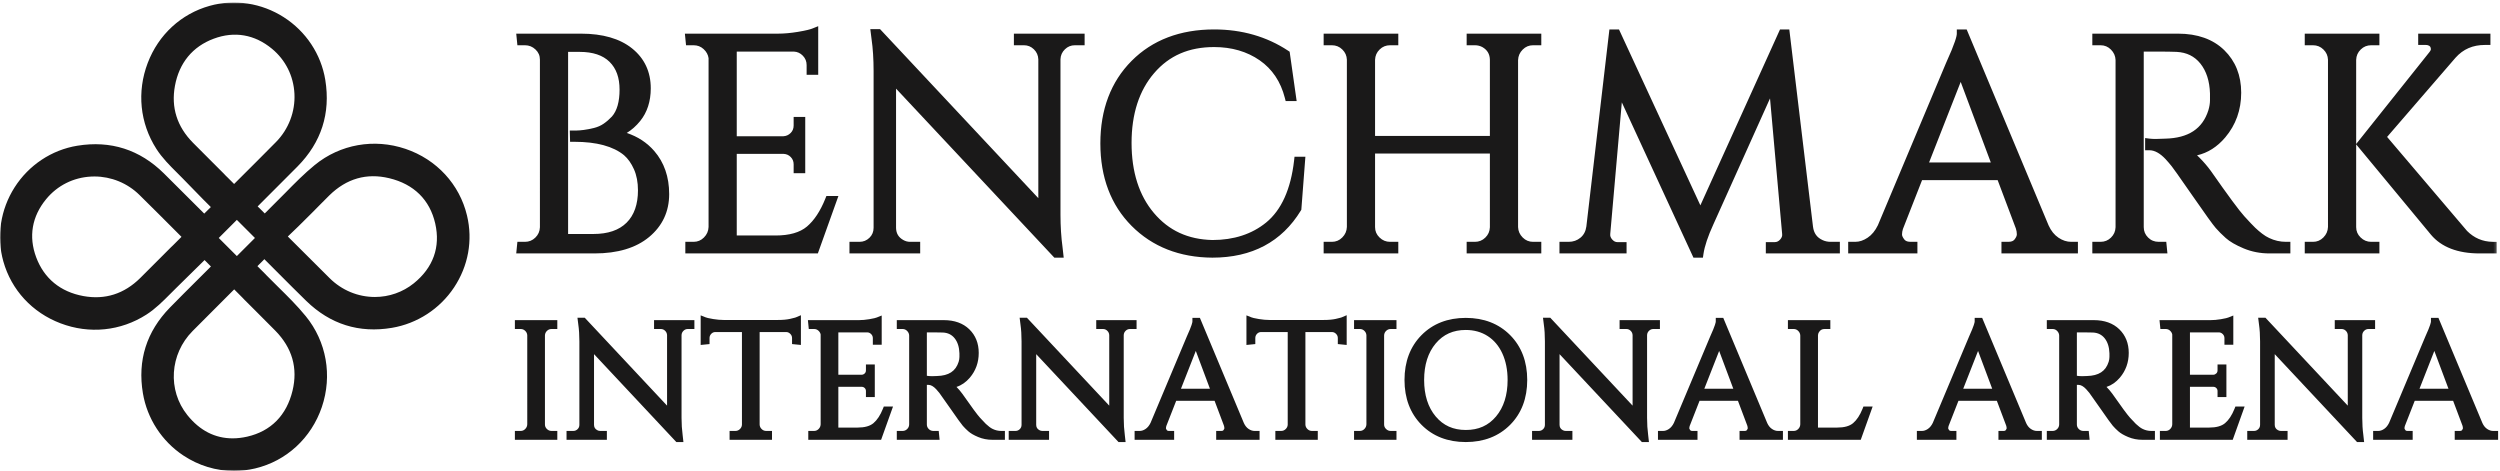 <svg xmlns="http://www.w3.org/2000/svg" xmlns:xlink="http://www.w3.org/1999/xlink" width="929" height="175" viewBox="0 0 929 175">
  <defs>
    <polygon id="benchmark_international_arena_logo_horizontal_thick_black-a" points="0 0 927.798 0 927.798 174.004 0 174.004"></polygon>
  <polygon id="benchmark_international_arena_logo_horizontal_thick_black-a" points="0 0 927.798 0 927.798 174.004 0 174.004"></polygon></defs>
  <g fill="none" fill-rule="evenodd">
    <path fill="#1A1919" d="M211.106 19.282L215.454 19.282C220.301 19.282 224.017 20.522 226.5 22.97 229.01 25.446 230.23 28.835 230.23 33.328 230.23 37.801 229.27 41.162 227.409 43.282 226.442 44.316 225.398 45.22 224.304 45.973 223.273 46.683 222.091 47.207 220.785 47.534 219.372 47.887 218.078 48.14 216.937 48.283 215.828 48.423 214.978 48.494 214.39 48.494L211.731 48.494 211.844 52.692 213.437 52.692C221.686 52.692 227.907 54.379 231.902 57.685 233.362 58.945 234.599 60.701 235.581 62.901 236.568 65.116 237.069 67.746 237.069 70.717 237.069 75.93 235.643 79.981 232.832 82.756L232.832 82.757C230.019 85.54 225.944 86.95 220.5 86.95L211.106 86.95 211.106 19.282zM232.893 49.409C234.744 48.275 236.412 46.796 237.881 44.982 240.499 41.754 241.825 37.664 241.825 32.823 241.825 26.66 239.473 21.658 234.835 17.956 230.305 14.339 223.935 12.505 215.903 12.505L191.832 12.505 192.262 16.815 195.051 16.815C196.584 16.815 197.875 17.332 198.997 18.395 200.098 19.437 200.632 20.673 200.632 22.172L200.633 84.446C200.574 85.979 200.015 87.238 198.927 88.298 197.843 89.352 196.574 89.865 195.051 89.865L192.262 89.865 191.832 94.173 220.948 94.173C229.513 94.173 236.323 92.127 241.193 88.088 246.152 83.978 248.665 78.605 248.665 72.118 248.665 65.74 246.799 60.352 243.117 56.105 240.42 53.002 236.994 50.759 232.893 49.409L232.893 49.409zM306.692 73.825C304.856 78.417 302.555 81.904 299.857 84.188 297.248 86.393 293.332 87.51 288.217 87.51L273.777 87.51 273.777 57.176 291.164 57.174C292.248 57.229 293.127 57.619 293.851 58.369 294.57 59.115 294.918 60 294.918 61.076L294.918 64.35 299.228 64.35 299.228 43.45 294.918 43.45 294.918 46.613C294.918 47.754 294.557 48.667 293.816 49.409 293.051 50.175 292.146 50.574 291.132 50.625L273.777 50.625 273.777 19.17 294.987 19.168C296.296 19.226 297.393 19.727 298.339 20.703 299.282 21.674 299.74 22.815 299.74 24.19L299.74 27.801 304.048 27.801 304.048 9.729 301.863 10.602C301.17 10.879 299.664 11.321 296.422 11.855 293.791 12.286 291.332 12.505 289.113 12.505L254.503 12.505 254.933 16.815 257.722 16.815C259.191 16.815 260.416 17.283 261.465 18.245 262.532 19.224 263.138 20.39 263.303 21.612L263.304 84.334C263.245 85.875 262.682 87.159 261.583 88.257 260.501 89.339 259.237 89.865 257.722 89.865L254.67 89.865 254.67 94.173 303.912 94.173 311.556 72.823 307.094 72.823 306.692 73.825M376.762 16.815L380.485 16.815C381.934 16.815 383.148 17.31 384.195 18.325 385.244 19.347 385.784 20.589 385.842 22.06L385.842 73.634 327.026 10.824 323.407 10.824 323.86 14.443C324.371 17.945 324.629 21.979 324.629 26.432L324.629 84.619C324.629 86.127 324.126 87.349 323.093 88.354 322.047 89.37 320.833 89.865 319.382 89.865L315.66 89.865 315.66 94.173 341.942 94.173 341.942 89.865 338.217 89.865C337.294 89.865 336.454 89.641 335.64 89.174 333.878 88.177 333.03 86.749 332.973 84.731L332.973 32.932 391.79 95.744 395.27 95.744 394.845 91.918C394.333 88.121 394.075 84.043 394.075 79.799L394.073 22.01C394.131 20.553 394.669 19.349 395.721 18.326 396.769 17.308 397.983 16.815 399.432 16.815L403.044 16.815 403.044 12.505 376.762 12.505 376.762 16.815M480.882 59.661C479.663 70.319 476.16 78.074 470.471 82.711 465.184 87.011 458.469 89.191 450.548 89.191 441.448 88.977 434.334 85.696 428.8 79.161 423.286 72.652 420.489 63.888 420.489 53.115 420.489 42.348 423.32 33.608 428.903 27.137 434.504 20.644 441.792 17.487 451.183 17.487 457.695 17.487 463.387 19.146 468.101 22.416 472.762 25.652 475.906 30.343 477.444 36.358L477.75 37.556 481.834 37.556 479.232 19.218 478.633 18.823C470.703 13.59 461.468 10.937 451.183 10.937 438.544 10.937 428.226 14.866 420.512 22.619 412.802 30.366 408.893 40.683 408.893 53.283 408.893 65.885 412.802 76.202 420.512 83.95 428.219 91.697 438.309 95.664 450.511 95.744 465.239 95.744 476.297 89.867 483.375 78.275L483.574 77.948 485.081 58.248 481.042 58.248 480.882 59.661M545.008 16.815L548.06 16.815C549.074 16.815 550.002 17.047 550.846 17.495 552.693 18.569 553.582 20.069 553.641 22.172L553.641 50.513 510.973 50.513 510.972 22.233C511.031 20.7 511.59 19.44 512.678 18.381 513.761 17.327 515.029 16.815 516.556 16.815L519.607 16.815 519.607 12.505 491.866 12.505 491.866 16.815 494.918 16.815C496.443 16.815 497.712 17.327 498.794 18.381 499.883 19.44 500.442 20.701 500.499 22.172L500.501 84.334C500.442 85.875 499.878 87.159 498.779 88.257 497.698 89.339 496.434 89.865 494.918 89.865L491.866 89.865 491.866 94.173 519.607 94.173 519.607 89.865 516.556 89.865C515.029 89.865 513.742 89.334 512.622 88.242 511.512 87.163 510.973 85.904 510.973 84.395L510.973 57.064 553.641 57.064 553.642 84.446C553.583 85.979 553.026 87.24 551.94 88.296 550.852 89.352 549.583 89.865 548.06 89.865L545.008 89.865 545.008 94.173 572.748 94.173 572.748 89.865 569.698 89.865C568.179 89.865 566.916 89.339 565.835 88.257 564.736 87.159 564.174 85.876 564.117 84.395L564.115 22.345C564.174 20.804 564.736 19.521 565.835 18.423 566.916 17.341 568.179 16.815 569.698 16.815L572.748 16.815 572.748 12.505 545.008 12.505 545.008 16.815M677.285 89.23L677.271 89.222C675.145 88.254 674.012 86.658 673.707 84.205L664.904 10.937 661.455 10.937 631.86 76.306 601.615 10.937 598.057 10.937 589.488 84.177C589.242 85.953 588.526 87.31 587.301 88.326 586.053 89.361 584.607 89.865 582.881 89.865L579.495 89.865 579.495 94.173 604.432 94.173 604.432 89.977 601.044 89.977C600.308 89.977 599.69 89.666 599.095 88.998 598.506 88.334 598.274 87.682 598.372 86.889L602.667 38.034 629.287 95.744 632.804 95.744 633.004 94.38C633.428 91.479 634.667 87.778 636.692 83.367L657.739 36.565 662.246 86.947C662.338 87.682 662.106 88.334 661.514 88.998 660.921 89.666 660.268 89.977 659.455 89.977L656.179 89.977 656.179 94.173 683.695 94.173 683.695 89.865 680.309 89.865C679.188 89.865 678.198 89.657 677.285 89.23M739.786 60.379L716.841 60.379 728.594 30.438 739.786 60.379zM764.941 88.338C763.408 87.316 762.166 85.769 761.268 83.78L730.812 10.937 727.149 10.937 727.149 12.53C727.149 13.321 726.629 15.788 723.124 23.461L697.821 83.7C696.831 85.747 695.545 87.308 694 88.338 692.459 89.366 690.951 89.865 689.39 89.865L686.788 89.865 686.788 94.173 712.51 94.173 712.51 89.865 709.907 89.865C708.496 89.865 707.934 89.352 707.634 88.966 707.083 88.259 706.792 87.629 706.792 87.142 706.792 86.458 706.914 85.741 707.129 85.089L714.246 66.929 742.326 66.929 749.092 84.896C749.336 85.632 749.459 86.37 749.459 87.086 749.459 87.616 749.176 88.248 748.618 88.966 748.318 89.352 747.755 89.865 746.345 89.865L743.741 89.865 743.741 94.173 772.153 94.173 772.153 89.865 769.663 89.865C768.026 89.865 766.482 89.366 764.941 88.338L764.941 88.338zM843.226 88.441C842.362 88.044 841.484 87.503 840.616 86.833L840.614 86.832C839.688 86.121 838.835 85.391 838.051 84.644 837.243 83.873 835.889 82.441 833.981 80.348 832.095 78.284 827.914 72.624 821.536 63.501 820.296 61.798 818.866 60.131 817.28 58.545 816.987 58.253 816.701 57.977 816.422 57.719 820.408 56.813 823.921 54.584 826.901 51.062 830.834 46.415 832.828 40.826 832.828 34.448 832.828 28.014 830.703 22.689 826.514 18.617 822.336 14.561 816.568 12.505 809.372 12.505L777.507 12.505 777.507 16.815 780.559 16.815C782.075 16.815 783.339 17.341 784.421 18.423 785.519 19.523 786.083 20.805 786.14 22.284L786.142 84.446C786.083 85.979 785.524 87.238 784.436 88.298 783.351 89.352 782.083 89.865 780.559 89.865L777.507 89.865 777.507 94.173 805.416 94.173 804.985 89.865 802.197 89.865C800.603 89.865 799.304 89.339 798.222 88.257 797.141 87.176 796.615 85.914 796.615 84.395L796.615 19.17 802.197 19.17C804.862 19.17 807.081 19.207 808.838 19.28 812.584 19.479 815.47 20.9 817.659 23.619 819.891 26.394 821.094 30.147 821.231 34.728L821.231 37.251C821.231 38.398 821.027 39.659 820.634 40.974 818.45 47.864 813.215 51.314 804.578 51.523 801.891 51.666 800.051 51.677 798.924 51.534L797.128 51.305 797.128 55.831 798.722 55.831C800.642 55.831 802.667 56.945 804.722 59.126 805.52 59.996 806.281 60.886 807.005 61.789 807.503 62.414 809.277 64.861 814.9 72.969 819.527 79.648 822.296 83.489 823.36 84.712 824.409 85.917 825.664 87.173 827.089 88.443 828.616 89.806 830.798 91.071 833.755 92.31 836.698 93.546 839.925 94.173 843.342 94.173L851.102 94.173 851.102 89.865 849.509 89.865C847.294 89.865 845.188 89.39 843.226 88.441"></path>
    <g transform="translate(0 .936)" fill="none">
      <mask id="benchmark_international_arena_logo_horizontal_thick_black-b" fill="#FFFFFF">
        <use xlink:href="#benchmark_international_arena_logo_horizontal_thick_black-a"></use>
      </mask>
      <path fill="#1A1919" d="M916.768 84.894L887.046 49.944 912.483 20.504C915.331 17.317 918.903 15.767 923.401 15.767L925.444 15.767 925.444 11.569 898.6 11.569 898.6 15.767 901.315 15.767C902.712 15.767 903.027 16.355 903.14 16.567 903.252 16.789 903.308 17.079 903.308 17.424 903.308 17.459 903.293 17.782 902.759 18.45L875.552 52.575 875.551 21.297C875.61 19.764 876.169 18.504 877.257 17.445 878.34 16.391 879.608 15.879 881.135 15.879L884.186 15.879 884.186 11.569 856.445 11.569 856.445 15.879 859.497 15.879C861.022 15.879 862.291 16.391 863.373 17.445 864.462 18.504 865.021 19.765 865.078 21.236L865.08 83.398C865.021 84.939 864.457 86.223 863.358 87.321 862.277 88.403 861.013 88.929 859.497 88.929L856.445 88.929 856.445 93.237 884.186 93.237 884.186 88.929 881.135 88.929C879.608 88.929 878.321 88.398 877.202 87.307L877.201 87.306C876.091 86.227 875.552 84.968 875.552 83.459L875.552 52.715 903.347 86.28C907.235 90.896 913.303 93.237 921.384 93.237L927.798 93.237 927.798 88.957 926.233 88.929C922.515 88.862 919.392 87.511 916.768 84.894M153.739 104.366C149.686 107.627 144.57 109.422 139.332 109.422 133.019 109.422 127.04 106.94 122.497 102.434 117.305 97.284 112.13 92.116 106.955 86.946 107.968 85.99 109.302 84.719 110.844 83.205 115.149 78.979 117.188 76.903 118.831 75.228 120.001 74.038 120.975 73.046 122.389 71.662 128.766 65.411 136.257 63.266 144.642 65.286 153.801 67.491 159.709 73.306 161.728 82.103 163.735 90.849 160.973 98.548 153.739 104.366zM88.511 65.918L86.992 67.432 84.378 64.818 83.957 64.416 83.863 64.318C83.643 64.078 83.4 63.815 83.145 63.561L79.111 59.528 79.11 59.527C76.64 57.061 74.17 54.594 71.715 52.114 65.787 46.126 63.531 39.013 65.007 30.972 66.574 22.436 71.559 16.373 79.422 13.442 87.139 10.567 94.629 11.864 101.074 17.192 106.115 21.36 109.077 27.289 109.414 33.885 109.752 40.534 107.256 47.075 102.566 51.833 97.821 56.645 92.875 61.572 88.511 65.918zM81.288 87.493L88.013 80.769 94.737 87.493 88.013 94.218 81.288 87.493zM102.349 121.988C108.594 128.372 110.732 135.861 108.705 144.248 106.494 153.403 100.673 159.307 91.873 161.319 90.025 161.741 88.202 161.955 86.454 161.955 79.888 161.955 74.223 159.047 69.618 153.311 62.207 144.083 63.049 130.652 71.576 122.071 76.714 116.901 81.868 111.746 87.026 106.595L90.113 109.695C90.327 109.926 90.567 110.185 90.819 110.437 91.858 111.477 92.9 112.514 93.941 113.551L94.652 114.259C97.188 116.782 99.809 119.39 102.349 121.988zM64.316 90.202C64.079 90.42 63.819 90.661 63.563 90.916L59.652 94.836C57.149 97.349 54.646 99.861 52.127 102.357 46.154 108.279 39.03 110.546 30.991 109.082 22.453 107.523 16.388 102.543 13.449 94.681 10.566 86.967 11.856 79.479 17.181 73.027 21.346 67.981 27.271 65.015 33.868 64.674 34.28 64.652 34.692 64.642 35.103 64.642 41.315 64.642 47.35 67.105 51.82 71.505 56.664 76.274 61.646 81.267 66.042 85.673L67.443 87.076 64.316 90.202zM173.545 79.17L173.545 79.171C170.783 67.557 162.242 58.292 150.698 54.387 139.011 50.434 126.397 52.676 116.96 60.386 113.062 63.569 109.476 67.217 106.003 70.75L105.819 70.937C104.31 72.471 102.75 74.058 101.187 75.575L98.384 78.383 96.367 76.366C96.155 76.156 95.936 75.953 95.739 75.772L96.111 75.396C98.004 73.492 99.903 71.595 101.802 69.699L102.467 69.035C105.169 66.338 107.869 63.644 110.551 60.932 119.411 51.979 122.887 41.162 120.882 28.781 119.334 19.235 113.7 10.728 105.425 5.44 97.189.177 87.163-1.356 77.923 1.231 67.294 4.208 58.9 11.946 54.892 22.463 50.808 33.181 51.98 44.817 58.107 54.387 60.26 57.75 63.077 60.554 65.802 63.267L65.888 63.352C66.584 64.046 67.28 64.739 67.966 65.444L75.538 73.205 78.349 76.012 75.891 78.438 75.387 77.939C73.295 75.861 71.209 73.776 69.124 71.691 66.392 68.959 63.66 66.227 60.911 63.511 51.954 54.661 41.133 51.195 28.754 53.21 19.208 54.765 10.705 60.406 5.425 68.686.168 76.929-1.357 86.955 1.239 96.193 4.225 106.818 11.971 115.205 22.49 119.205 33.213 123.282 44.848 122.099 54.413 115.963 57.775 113.805 60.576 110.986 63.286 108.26 64.007 107.535 64.728 106.809 65.464 106.092L76.02 95.703 78.38 98.089 77.284 99.183C75.921 100.546 74.555 101.905 73.188 103.264 69.882 106.556 66.462 109.96 63.145 113.358 54.435 122.283 51.057 132.999 53.104 145.207 54.68 154.605 60.148 163.025 68.108 168.308 73.831 172.106 80.319 174.064 86.932 174.064 89.548 174.064 92.183 173.758 94.797 173.138 106.411 170.386 115.684 161.854 119.6 150.315 123.562 138.632 121.331 126.017 113.63 116.569 110.452 112.669 106.808 109.081 103.269 105.597L103.166 105.494C101.722 104.073 100.233 102.607 98.806 101.145L98.821 101.129 95.658 97.967 97.663 95.965C97.86 95.766 98.05 95.564 98.231 95.37L103.628 100.776C106.928 104.086 110.34 107.509 113.791 110.872 122.726 119.577 133.449 122.943 145.648 120.887 155.044 119.303 163.46 113.827 168.738 105.862 174.032 97.872 175.74 88.392 173.545 79.17L173.545 79.17z" mask="url(#benchmark_international_arena_logo_horizontal_thick_black-b)"></path>
    </g>
    <path fill="#1A1919" d="M191.332 122.255L193.457 122.255C194.141 122.255 194.686 122.475 195.17 122.947 195.654 123.417 195.902 123.967 195.927 124.607L195.929 157.675C195.901 158.373 195.657 158.93 195.158 159.429 194.675 159.912 194.134 160.138 193.457 160.138L191.332 160.138 191.332 163.431 207.097 163.431 207.097 160.138 204.974 160.138C204.288 160.138 203.734 159.908 203.228 159.416 202.733 158.934 202.502 158.397 202.502 157.726L202.501 124.658C202.527 123.968 202.768 123.424 203.258 122.947 203.743 122.475 204.289 122.255 204.974 122.255L207.097 122.255 207.097 118.962 191.332 118.962 191.332 122.255M243.047 122.255L245.529 122.255C246.172 122.255 246.689 122.466 247.155 122.917 247.617 123.368 247.855 123.908 247.88 124.547L247.88 150.733 217.291 118.067 214.582 118.067 214.895 120.565C215.163 122.402 215.298 124.525 215.298 126.874L215.298 157.846C215.298 158.516 215.087 159.033 214.632 159.476 214.168 159.928 213.651 160.138 213.006 160.138L210.524 160.138 210.524 163.431 225.514 163.431 225.514 160.138 223.031 160.138C222.624 160.138 222.267 160.042 221.906 159.836 221.125 159.393 220.765 158.793 220.739 157.905L220.739 131.6 251.33 164.267 253.957 164.267 253.668 161.664C253.399 159.666 253.262 157.518 253.262 155.28L253.261 124.54C253.287 123.89 253.517 123.375 253.987 122.918 254.453 122.466 254.97 122.255 255.614 122.255L258.037 122.255 258.037 118.962 243.047 118.962 243.047 122.255M293.609 118.489C292.422 118.763 290.888 118.902 289.049 118.902L268.879 118.902C267.724 118.902 266.431 118.788 265.037 118.561 263.24 118.27 262.501 118.038 262.219 117.925L260.37 117.186 260.37 128.185 263.663 127.856 263.663 125.622C263.663 125.01 263.859 124.517 264.28 124.07 264.69 123.636 265.167 123.414 265.716 123.39L275.706 123.39 275.708 157.791C275.681 158.443 275.44 158.969 274.95 159.445 274.465 159.918 273.92 160.138 273.235 160.138L271.111 160.138 271.111 163.431 286.876 163.431 286.876 160.138 284.752 160.138C284.067 160.138 283.522 159.918 283.037 159.445 282.554 158.976 282.307 158.427 282.281 157.786L282.281 123.39 292.213 123.388C292.784 123.414 293.253 123.635 293.691 124.083 294.123 124.529 294.324 125.018 294.324 125.622L294.324 127.856 297.618 128.185 297.618 117.135 295.743 117.935C295.689 117.958 295.334 118.091 293.609 118.489M328.083 151.915C327.136 154.282 325.959 156.072 324.586 157.234 323.292 158.329 321.315 158.885 318.714 158.885L311.528 158.885 311.528 143.738 320.258 143.737C320.708 143.76 321.056 143.914 321.353 144.221 321.645 144.524 321.781 144.871 321.781 145.314L321.781 147.557 325.075 147.557 325.075 135.433 321.781 135.433 321.781 137.616C321.781 138.089 321.641 138.45 321.341 138.751 321.025 139.067 320.665 139.23 320.265 139.251L311.528 139.251 311.528 123.509 322.296 123.508C322.867 123.533 323.326 123.744 323.743 124.173 324.155 124.598 324.347 125.077 324.347 125.681L324.347 128.103 327.64 128.103 327.64 117.246 325.792 117.984C325.508 118.098 324.77 118.331 323 118.622 321.624 118.848 320.342 118.962 319.191 118.962L300.217 118.962 300.545 122.255 302.482 122.255C303.142 122.255 303.667 122.455 304.136 122.886 304.599 123.31 304.883 123.825 304.953 124.309L304.954 157.675C304.927 158.373 304.682 158.93 304.184 159.429 303.7 159.912 303.16 160.138 302.482 160.138L300.357 160.138 300.357 163.431 327.42 163.431 331.846 151.067 328.423 151.067 328.083 151.915M354.733 125.691C355.851 127.081 356.454 128.97 356.523 131.29L356.523 132.633C356.523 133.196 356.423 133.814 356.228 134.463 355.123 137.95 352.555 139.623 348.133 139.73 346.694 139.807 345.767 139.809 345.212 139.739L344.42 139.639 344.42 123.509 346.892 123.509C348.292 123.509 349.474 123.528 350.401 123.567 352.243 123.665 353.66 124.36 354.733 125.691zM368.948 159.43L368.938 159.426C368.516 159.231 368.081 158.963 367.645 158.627 367.166 158.259 366.721 157.879 366.32 157.496 365.922 157.118 365.202 156.357 364.178 155.234 363.197 154.163 360.982 151.163 357.589 146.31 356.957 145.442 356.233 144.591 355.436 143.778 357.311 143.17 358.986 142.005 360.423 140.306 362.595 137.739 363.696 134.655 363.696 131.141 363.696 127.577 362.515 124.621 360.184 122.356 357.863 120.104 354.675 118.962 350.71 118.962L333.25 118.962 333.25 122.255 335.375 122.255C336.051 122.255 336.592 122.481 337.076 122.965 337.568 123.457 337.819 124.02 337.845 124.666L337.846 157.734C337.82 158.425 337.579 158.968 337.09 159.445 336.603 159.918 336.058 160.138 335.375 160.138L333.25 160.138 333.25 163.431 349.157 163.431 348.827 160.138 346.892 160.138C346.173 160.138 345.613 159.912 345.129 159.429 344.646 158.945 344.42 158.404 344.42 157.726L344.42 143.022 345.042 143.022C345.92 143.022 346.873 143.559 347.867 144.614 348.283 145.069 348.682 145.533 349.061 146.007 349.429 146.468 350.835 148.461 353.242 151.929 355.709 155.492 357.193 157.552 357.78 158.226 358.36 158.891 359.043 159.573 359.808 160.254 360.665 161.018 361.871 161.721 363.496 162.4 365.122 163.084 366.904 163.431 368.793 163.431L373.423 163.431 373.423 160.138 372.075 160.138C370.971 160.138 369.918 159.899 368.948 159.43L368.948 159.43zM422.35 118.962L407.36 118.962 407.36 122.255 409.842 122.255C410.486 122.255 411.003 122.466 411.467 122.917 411.93 123.368 412.167 123.907 412.193 124.547L412.193 150.733 381.603 118.067 378.895 118.067 379.207 120.565C379.475 122.401 379.61 124.524 379.61 126.874L379.61 157.846C379.61 158.517 379.399 159.035 378.945 159.476 378.48 159.928 377.963 160.138 377.319 160.138L374.837 160.138 374.837 163.431 389.827 163.431 389.827 160.138 387.344 160.138C386.937 160.138 386.58 160.042 386.219 159.835 385.438 159.393 385.078 158.794 385.052 157.905L385.052 131.6 415.642 164.267 418.271 164.267 417.98 161.664C417.711 159.668 417.575 157.52 417.575 155.28L417.575 124.54C417.6 123.892 417.83 123.376 418.297 122.919 418.766 122.466 419.284 122.255 419.926 122.255L422.35 122.255 422.35 118.962M449.61 144.443L438.85 144.443 444.359 130.404 449.61 144.443zM463.996 159.409C463.26 158.919 462.662 158.173 462.224 157.207L445.887 118.126 443.102 118.126 443.102 119.475C443.102 119.714 442.951 120.825 441.001 125.099L427.544 157.139C427.054 158.148 426.427 158.913 425.682 159.409 424.946 159.899 424.234 160.138 423.505 160.138L421.62 160.138 421.62 163.431 436.312 163.431 436.312 160.138 434.425 160.138C433.834 160.138 433.677 159.936 433.61 159.851 433.285 159.434 433.268 159.226 433.268 159.188 433.268 158.883 433.323 158.551 433.414 158.278L437.076 148.93 451.336 148.93 454.808 158.151C454.921 158.491 454.978 158.83 454.978 159.158 454.978 159.234 454.945 159.455 454.637 159.851 454.57 159.936 454.413 160.138 453.819 160.138L451.935 160.138 451.935 163.431 468.058 163.431 468.058 160.138 466.232 160.138C465.463 160.138 464.731 159.899 463.996 159.409L463.996 159.409zM496.418 118.489C495.231 118.763 493.697 118.902 491.858 118.902L471.688 118.902C470.532 118.902 469.239 118.788 467.845 118.561 466.05 118.27 465.308 118.038 465.026 117.925L463.177 117.187 463.177 128.185 466.472 127.856 466.472 125.622C466.472 125.01 466.668 124.517 467.087 124.07 467.498 123.637 467.975 123.414 468.525 123.39L478.515 123.39 478.515 157.792C478.49 158.443 478.25 158.969 477.76 159.444 477.272 159.917 476.727 160.138 476.044 160.138L473.92 160.138 473.92 163.431 489.686 163.431 489.686 160.138 487.56 160.138C486.876 160.138 486.332 159.918 485.846 159.443 485.363 158.976 485.116 158.427 485.089 157.786L485.089 123.39 495.022 123.388C495.592 123.414 496.062 123.635 496.499 124.083 496.932 124.53 497.133 125.018 497.133 125.622L497.133 127.856 500.427 128.185 500.427 117.132 498.545 117.938C498.515 117.952 498.192 118.08 496.418 118.489M503.166 122.255L505.29 122.255C505.975 122.255 506.52 122.475 507.005 122.947 507.487 123.417 507.734 123.966 507.76 124.607L507.761 157.675C507.733 158.375 507.489 158.933 506.992 159.429 506.509 159.912 505.969 160.138 505.29 160.138L503.166 160.138 503.166 163.431 518.931 163.431 518.931 160.138 516.808 160.138C516.122 160.138 515.568 159.908 515.062 159.416 514.567 158.934 514.337 158.397 514.337 157.726L514.336 124.656C514.362 123.967 514.602 123.424 515.092 122.947 515.577 122.475 516.123 122.255 516.808 122.255L518.931 122.255 518.931 118.962 503.166 118.962 503.166 122.255M544.716 159.779C540.017 159.779 536.353 158.141 533.514 154.768 530.656 151.376 529.207 146.809 529.207 141.196 529.207 135.584 530.656 131.018 533.514 127.624 536.355 124.252 540.009 122.613 544.687 122.613 547.749 122.613 550.485 123.374 552.819 124.875 555.153 126.378 556.983 128.545 558.26 131.318 559.565 134.146 560.226 137.469 560.226 141.196 560.226 146.808 558.777 151.375 555.918 154.768 553.078 158.141 549.414 159.779 544.716 159.779zM544.687 118.126C537.978 118.126 532.445 120.279 528.242 124.524 524.043 128.766 521.914 134.375 521.914 141.196 521.914 148.018 524.043 153.627 528.242 157.869 532.445 162.114 537.978 164.267 544.687 164.267 551.392 164.267 556.934 162.115 561.159 157.872 565.377 153.628 567.517 148.018 567.517 141.196 567.517 134.374 565.377 128.764 561.159 124.522 556.936 120.278 551.394 118.126 544.687 118.126L544.687 118.126zM616.828 118.962L601.838 118.962 601.838 122.255 604.32 122.255C604.964 122.255 605.481 122.466 605.946 122.917 606.407 123.367 606.645 123.907 606.671 124.547L606.671 150.733 576.081 118.067 573.373 118.067 573.684 120.565C573.953 122.401 574.088 124.524 574.088 126.874L574.088 157.846C574.088 158.517 573.877 159.035 573.423 159.476 572.959 159.928 572.442 160.138 571.796 160.138L569.315 160.138 569.315 163.431 584.305 163.431 584.305 160.138 581.822 160.138C581.416 160.138 581.058 160.042 580.696 159.836 579.917 159.393 579.556 158.794 579.53 157.905L579.53 131.6 610.121 164.267 612.748 164.267 612.458 161.664C612.189 159.664 612.053 157.517 612.053 155.28L612.053 124.54C612.078 123.892 612.307 123.376 612.776 122.919 613.245 122.466 613.762 122.255 614.405 122.255L616.828 122.255 616.828 118.962M644.089 144.443L633.33 144.443 638.838 130.404 644.089 144.443zM658.476 159.409C657.741 158.92 657.142 158.174 656.703 157.207L640.495 118.434 640.367 118.126 637.582 118.126 637.582 119.475C637.582 119.714 637.43 120.826 635.48 125.099L622.023 157.139C621.534 158.148 620.908 158.912 620.162 159.409 619.426 159.899 618.714 160.138 617.985 160.138L616.1 160.138 616.1 163.431 630.792 163.431 630.792 160.138 628.905 160.138C628.313 160.138 628.157 159.937 628.089 159.851 627.764 159.434 627.748 159.226 627.748 159.188 627.748 158.884 627.802 158.553 627.894 158.278L631.555 148.93 645.816 148.93 649.288 158.151C649.4 158.491 649.458 158.83 649.458 159.158 649.458 159.234 649.424 159.455 649.116 159.851 649.049 159.937 648.893 160.138 648.299 160.138L646.415 160.138 646.415 163.431 662.538 163.431 662.538 160.138 660.712 160.138C659.943 160.138 659.211 159.899 658.476 159.409L658.476 159.409zM692.117 151.914C691.168 154.282 689.99 156.072 688.616 157.234 687.323 158.329 685.346 158.885 682.744 158.885L675.56 158.885 675.56 124.666C675.56 124.235 675.671 123.839 675.899 123.461 676.409 122.627 677.067 122.255 678.031 122.255L680.154 122.255 680.154 118.962 664.389 118.962 664.389 122.255 666.512 122.255C667.191 122.255 667.732 122.481 668.215 122.965 668.706 123.455 668.957 124.018 668.983 124.666L668.983 157.676C668.957 158.375 668.712 158.932 668.215 159.429 667.732 159.912 667.191 160.138 666.512 160.138L664.389 160.138 664.389 163.431 691.454 163.431 695.878 151.067 692.454 151.067 692.117 151.914M740.297 144.443L729.538 144.443 735.047 130.404 740.297 144.443zM754.684 159.409C753.948 158.919 753.349 158.173 752.912 157.207L736.703 118.434 736.575 118.126 733.791 118.126 733.791 119.475C733.791 119.714 733.639 120.824 731.689 125.099L718.231 157.139C717.742 158.149 717.116 158.913 716.37 159.409 715.634 159.899 714.922 160.138 714.193 160.138L712.308 160.138 712.308 163.431 727.001 163.431 727.001 160.138 725.114 160.138C724.523 160.138 724.365 159.936 724.298 159.851 723.973 159.434 723.957 159.226 723.957 159.188 723.957 158.882 724.011 158.55 724.103 158.278L727.764 148.93 742.025 148.93 745.496 158.152C745.609 158.491 745.667 158.829 745.667 159.158 745.667 159.234 745.633 159.454 745.326 159.851 745.258 159.936 745.1 160.138 744.507 160.138L742.623 160.138 742.623 163.431 758.746 163.431 758.746 160.138 756.92 160.138C756.151 160.138 755.419 159.899 754.684 159.409L754.684 159.409zM782.079 125.691C783.197 127.081 783.798 128.97 783.869 131.29L783.869 132.633C783.869 133.198 783.769 133.816 783.574 134.463 782.468 137.95 779.9 139.623 775.478 139.73 774.033 139.807 773.105 139.809 772.558 139.739L771.767 139.639 771.767 123.509 774.237 123.509C775.636 123.509 776.819 123.528 777.747 123.567 779.589 123.665 781.006 124.36 782.079 125.691zM796.293 159.43L796.285 159.426C795.862 159.231 795.426 158.963 794.99 158.627 794.508 158.257 794.064 157.877 793.667 157.496 793.265 157.115 792.544 156.354 791.524 155.234 790.544 154.165 788.33 151.165 784.935 146.31 784.304 145.444 783.58 144.592 782.782 143.778 784.657 143.17 786.332 142.005 787.769 140.306 789.941 137.739 791.042 134.655 791.042 131.141 791.042 127.577 789.86 124.622 787.53 122.356 785.209 120.104 782.021 118.962 778.056 118.962L760.595 118.962 760.595 122.255 762.719 122.255C763.398 122.255 763.938 122.48 764.421 122.965 764.913 123.456 765.164 124.019 765.19 124.666L765.19 157.734C765.164 158.426 764.923 158.969 764.435 159.445 763.951 159.918 763.405 160.138 762.719 160.138L760.595 160.138 760.595 163.431 776.503 163.431 776.172 160.138 774.237 160.138C773.518 160.138 772.959 159.912 772.474 159.427 771.992 158.946 771.767 158.405 771.767 157.726L771.767 143.022 772.386 143.022C773.267 143.022 774.219 143.559 775.212 144.614 775.629 145.069 776.028 145.534 776.407 146.006 776.772 146.465 778.178 148.457 780.587 151.929 783.056 155.494 784.541 157.554 785.126 158.226 785.711 158.895 786.394 159.578 787.154 160.254 788.01 161.018 789.216 161.721 790.842 162.4 792.468 163.084 794.25 163.431 796.138 163.431L800.769 163.431 800.769 160.138 799.42 160.138C798.316 160.138 797.264 159.899 796.293 159.43L796.293 159.43zM830.341 151.914C829.392 154.283 828.214 156.073 826.84 157.234 825.547 158.329 823.572 158.885 820.969 158.885L813.785 158.885 813.785 143.738 822.512 143.737C822.963 143.76 823.312 143.914 823.609 144.222 823.902 144.524 824.038 144.872 824.038 145.314L824.038 147.557 827.331 147.557 827.331 135.433 824.038 135.433 824.038 137.616C824.038 138.089 823.897 138.45 823.596 138.75 823.28 139.066 822.92 139.23 822.521 139.251L813.785 139.251 813.785 123.509 824.551 123.508C825.122 123.533 825.582 123.744 825.999 124.173 826.411 124.597 826.602 125.077 826.602 125.681L826.602 128.103 829.897 128.103 829.897 117.247 828.048 117.984C827.764 118.098 827.025 118.331 825.256 118.622 823.878 118.848 822.596 118.962 821.446 118.962L802.471 118.962 802.802 122.255 804.737 122.255C805.398 122.255 805.923 122.455 806.392 122.884 806.854 123.309 807.137 123.824 807.208 124.309L807.208 157.676C807.181 158.375 806.937 158.932 806.44 159.429 805.957 159.912 805.416 160.138 804.737 160.138L802.614 160.138 802.614 163.431 829.678 163.431 834.103 151.067 830.678 151.067 830.341 151.914M882.588 118.962L867.598 118.962 867.598 122.255 870.08 122.255C870.724 122.255 871.241 122.466 871.706 122.917 872.168 123.368 872.405 123.908 872.431 124.547L872.431 150.733 841.841 118.067 839.132 118.067 839.444 120.565C839.712 122.401 839.848 124.524 839.848 126.874L839.848 157.846C839.848 158.517 839.637 159.035 839.183 159.476 838.718 159.928 838.202 160.138 837.557 160.138L835.076 160.138 835.076 163.431 850.065 163.431 850.065 160.138 847.582 160.138C847.174 160.138 846.818 160.042 846.457 159.835 845.676 159.393 845.317 158.794 845.291 157.905L845.291 131.6 875.88 164.267 878.508 164.267 878.217 161.664C877.949 159.664 877.813 157.517 877.813 155.28L877.813 124.541C877.838 123.892 878.068 123.376 878.536 122.919 879.004 122.466 879.522 122.255 880.165 122.255L882.588 122.255 882.588 118.962M909.849 144.443L899.089 144.443 904.599 130.404 909.849 144.443zM926.472 160.138C925.703 160.138 924.971 159.899 924.236 159.409 923.5 158.919 922.901 158.173 922.463 157.207L906.254 118.434 906.126 118.126 903.342 118.126 903.342 119.475C903.342 119.714 903.191 120.824 901.241 125.099L887.783 157.139C887.293 158.148 886.668 158.912 885.921 159.409 885.186 159.899 884.474 160.138 883.745 160.138L881.86 160.138 881.86 163.431 896.551 163.431 896.551 160.138 894.665 160.138C894.073 160.138 893.917 159.937 893.85 159.851 893.525 159.434 893.508 159.226 893.508 159.188 893.508 158.882 893.563 158.55 893.655 158.278L897.315 148.93 911.577 148.93 915.047 158.152C915.161 158.489 915.217 158.827 915.217 159.158 915.217 159.234 915.184 159.455 914.876 159.851 914.809 159.937 914.653 160.138 914.059 160.138L912.174 160.138 912.174 163.431 928.297 163.431 928.297 160.138 926.472 160.138 926.472 160.138z"></path>
  </g>
</svg>